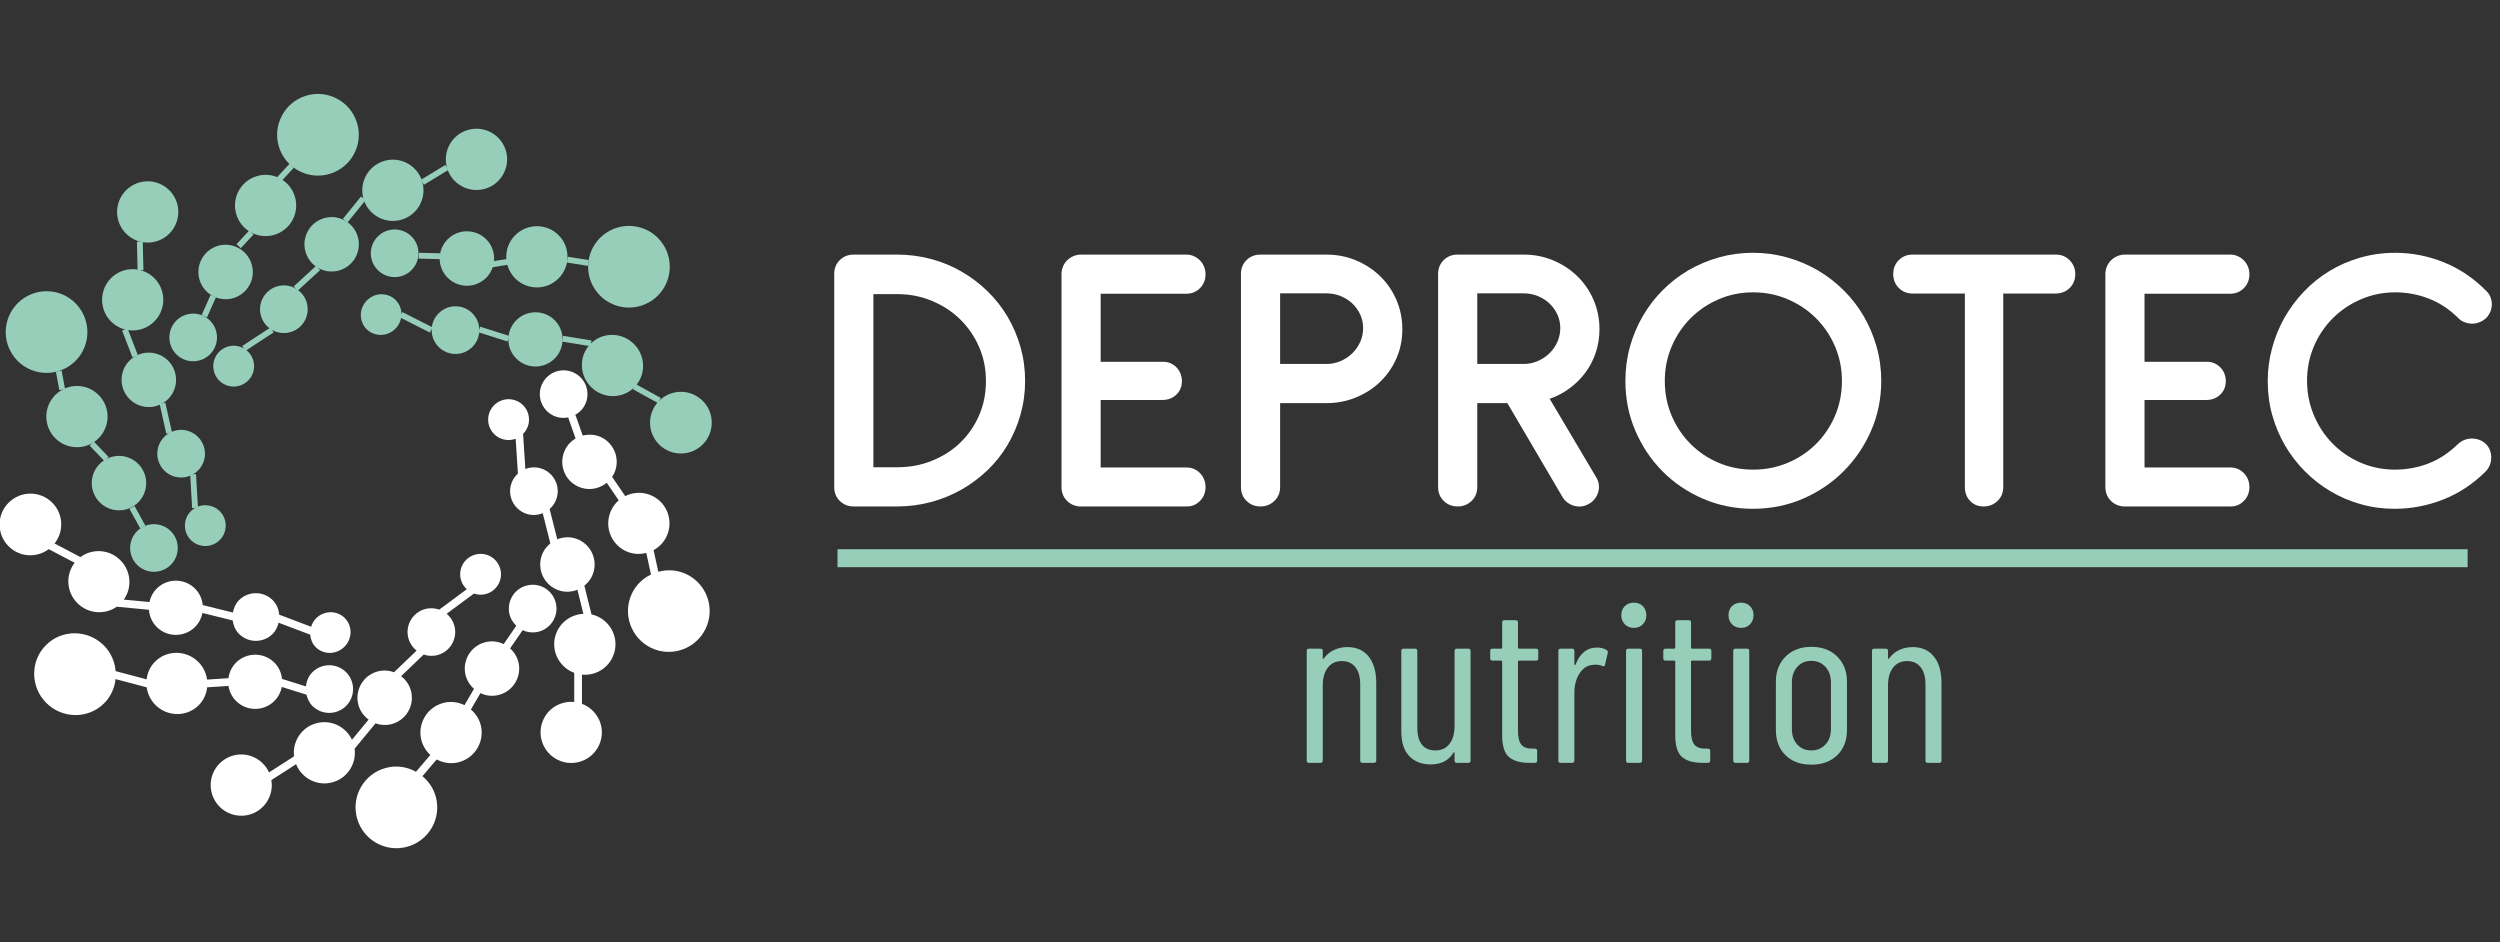 <?xml version="1.0" encoding="utf-8"?>
<!-- Generator: Adobe Illustrator 14.0.0, SVG Export Plug-In . SVG Version: 6.00 Build 43363)  -->
<!DOCTYPE svg PUBLIC "-//W3C//DTD SVG 1.1//EN" "http://www.w3.org/Graphics/SVG/1.1/DTD/svg11.dtd">
<svg version="1.1" id="Capa_1" xmlns="http://www.w3.org/2000/svg" xmlns:xlink="http://www.w3.org/1999/xlink" x="0px" y="0px"
	 width="289.027px" height="108.908px" viewBox="24.807 2.165 289.027 108.908"
	 enable-background="new 24.807 2.165 289.027 108.908" xml:space="preserve">
<rect x="24.807" y="2.165" width="289.027" height="108.908" fill="#333333" stroke="none"/>
<g>
	<g>
		<g>
			<path fill="#FFFFFF" d="M128.501,31.599c1.364,0,2.68,0.169,3.945,0.51c1.265,0.34,2.442,0.824,3.533,1.457
				c1.088,0.629,2.09,1.387,3,2.275c0.909,0.886,1.681,1.868,2.318,2.945c0.635,1.077,1.13,2.241,1.488,3.491
				c0.355,1.25,0.535,2.561,0.535,3.923c0,1.366-0.18,2.67-0.535,3.914c-0.357,1.245-0.853,2.407-1.488,3.481
				c-0.637,1.078-1.409,2.055-2.318,2.924c-0.91,0.872-1.911,1.62-3,2.241c-1.091,0.622-2.269,1.103-3.533,1.445
				c-1.265,0.341-2.581,0.512-3.945,0.512h-5c-0.636,0-1.17-0.214-1.601-0.639c-0.432-0.425-0.648-0.958-0.648-1.59V33.826
				c0-0.638,0.217-1.168,0.648-1.595c0.43-0.423,0.965-0.632,1.601-0.632H128.501z M128.644,36.167h-2.865v20.018h2.753
				c1.425,0,2.764-0.247,4.015-0.75c1.25-0.502,2.341-1.195,3.266-2.082c0.923-0.89,1.653-1.941,2.184-3.157
				c0.531-1.214,0.795-2.542,0.795-3.985c0-1.412-0.264-2.727-0.795-3.938c-0.531-1.216-1.254-2.271-2.163-3.167
				c-0.908-0.898-1.983-1.604-3.218-2.128C131.38,36.452,130.058,36.182,128.644,36.167z"/>
			<path fill="#FFFFFF" d="M149.621,60.716c-0.608-0.047-1.107-0.279-1.502-0.695c-0.395-0.418-0.591-0.938-0.591-1.559V33.871
				c0-0.316,0.057-0.615,0.169-0.887c0.114-0.273,0.273-0.512,0.479-0.718c0.204-0.205,0.446-0.367,0.728-0.487
				c0.28-0.123,0.581-0.18,0.898-0.18h12.148c0.318,0,0.61,0.058,0.875,0.18c0.264,0.12,0.502,0.283,0.706,0.487
				c0.205,0.206,0.364,0.445,0.477,0.718c0.115,0.272,0.172,0.571,0.172,0.887c0,0.638-0.213,1.172-0.636,1.602
				c-0.426,0.434-0.956,0.65-1.593,0.65h-9.895v7.87h7.141c0.318-0.016,0.615,0.034,0.887,0.149
				c0.273,0.115,0.513,0.271,0.717,0.478c0.206,0.203,0.363,0.444,0.478,0.718c0.114,0.271,0.17,0.57,0.17,0.886
				c0,0.638-0.216,1.158-0.648,1.57c-0.433,0.409-0.968,0.613-1.604,0.613h-7.141v7.802h9.895c0.637,0,1.167,0.224,1.593,0.659
				c0.423,0.44,0.636,0.981,0.636,1.619c0,0.316-0.057,0.612-0.172,0.886c-0.113,0.274-0.272,0.51-0.477,0.714
				c-0.204,0.205-0.442,0.367-0.706,0.479c-0.265,0.113-0.557,0.161-0.875,0.15H149.621z"/>
			<path fill="#FFFFFF" d="M172.803,48.773v9.714c0,0.632-0.222,1.165-0.661,1.59c-0.441,0.425-0.978,0.639-1.615,0.639
				c-0.638,0-1.173-0.214-1.603-0.639c-0.433-0.425-0.649-0.958-0.649-1.59V33.826c0-0.638,0.216-1.168,0.649-1.595
				c0.43-0.423,0.965-0.632,1.603-0.632h7.622c1.213,0,2.354,0.22,3.424,0.667c1.07,0.449,2.003,1.057,2.796,1.833
				c0.798,0.774,1.426,1.688,1.88,2.741c0.454,1.055,0.682,2.182,0.682,3.378c0,1.214-0.228,2.341-0.682,3.379
				c-0.454,1.035-1.082,1.938-1.88,2.709c-0.793,0.764-1.726,1.366-2.796,1.804c-1.068,0.442-2.211,0.663-3.424,0.663H172.803z
				 M172.803,36.079v8.164h5.368c0.574,0,1.121-0.112,1.638-0.341c0.516-0.225,0.969-0.53,1.354-0.908
				c0.386-0.379,0.689-0.823,0.908-1.321c0.222-0.501,0.328-1.023,0.328-1.568c0-0.561-0.11-1.088-0.338-1.584
				c-0.229-0.491-0.533-0.917-0.922-1.282c-0.389-0.364-0.839-0.646-1.355-0.854c-0.514-0.205-1.061-0.305-1.635-0.305
				L172.803,36.079L172.803,36.079z"/>
			<path fill="#FFFFFF" d="M209.723,40.218c0,0.94-0.14,1.836-0.42,2.686c-0.281,0.849-0.682,1.623-1.193,2.321
				c-0.519,0.697-1.129,1.307-1.834,1.827c-0.703,0.524-1.473,0.932-2.308,1.221l5.392,9.095c0.166,0.276,0.266,0.566,0.295,0.867
				c0.029,0.305,0,0.596-0.092,0.875c-0.088,0.283-0.23,0.538-0.42,0.773c-0.188,0.238-0.422,0.422-0.692,0.561
				c-0.274,0.148-0.554,0.241-0.841,0.272c-0.291,0.028-0.57,0-0.844-0.082c-0.274-0.084-0.527-0.211-0.765-0.385
				c-0.233-0.178-0.428-0.4-0.579-0.672l-6.346-10.805h-3.48v9.714c0,0.632-0.219,1.165-0.658,1.59
				c-0.441,0.425-0.979,0.639-1.617,0.639c-0.637,0-1.172-0.214-1.602-0.639c-0.434-0.425-0.65-0.958-0.65-1.59v-24.66
				c0-0.638,0.218-1.168,0.65-1.595c0.43-0.423,0.965-0.632,1.602-0.632h7.623c1.211,0,2.354,0.22,3.424,0.667
				c1.068,0.449,2,1.057,2.795,1.833c0.797,0.774,1.424,1.688,1.878,2.741C209.496,37.895,209.723,39.021,209.723,40.218z
				 M195.596,36.079v8.164h5.367c0.577,0,1.123-0.112,1.639-0.341c0.517-0.225,0.969-0.53,1.354-0.908
				c0.386-0.379,0.69-0.823,0.91-1.321c0.218-0.501,0.327-1.023,0.327-1.568c0-0.561-0.111-1.088-0.338-1.584
				c-0.229-0.491-0.535-0.917-0.924-1.282c-0.388-0.364-0.838-0.646-1.354-0.854c-0.516-0.205-1.064-0.305-1.637-0.305
				L195.596,36.079L195.596,36.079z"/>
			<path fill="#FFFFFF" d="M231.417,31.925c1.263,0.355,2.44,0.856,3.535,1.488c1.09,0.64,2.094,1.41,3.001,2.313
				c0.912,0.903,1.686,1.902,2.322,3c0.638,1.099,1.135,2.278,1.49,3.538c0.355,1.257,0.533,2.571,0.533,3.934
				c0,2.049-0.39,3.97-1.171,5.76c-0.78,1.787-1.844,3.354-3.187,4.694c-1.34,1.343-2.914,2.4-4.709,3.174
				c-1.797,0.776-3.717,1.16-5.766,1.16c-2.048,0-3.971-0.384-5.768-1.16c-1.797-0.774-3.359-1.831-4.688-3.174
				c-1.328-1.34-2.373-2.907-3.142-4.694c-0.765-1.791-1.146-3.711-1.146-5.76c0-1.362,0.174-2.676,0.523-3.934
				c0.348-1.26,0.84-2.439,1.479-3.538c0.638-1.098,1.4-2.098,2.297-3c0.895-0.903,1.891-1.674,2.979-2.313
				c1.095-0.632,2.267-1.133,3.524-1.488c1.259-0.354,2.572-0.535,3.938-0.535C228.833,31.39,230.148,31.571,231.417,31.925z
				 M223.486,36.771c-1.244,0.539-2.323,1.272-3.239,2.196c-0.919,0.926-1.646,2.01-2.177,3.253c-0.53,1.244-0.795,2.57-0.795,3.979
				c0,1.442,0.265,2.784,0.795,4.031c0.531,1.242,1.258,2.327,2.177,3.25c0.916,0.927,1.995,1.653,3.239,2.184
				c1.242,0.533,2.578,0.796,4.005,0.796c1.424,0,2.762-0.264,4.015-0.796c1.253-0.531,2.34-1.257,3.266-2.184
				c0.922-0.923,1.651-2.008,2.185-3.25c0.53-1.247,0.797-2.589,0.797-4.031c0-1.409-0.267-2.735-0.797-3.979
				c-0.532-1.243-1.263-2.327-2.185-3.253c-0.926-0.924-2.013-1.658-3.266-2.196c-1.253-0.54-2.591-0.809-4.015-0.809
				C226.064,35.962,224.729,36.231,223.486,36.771z"/>
			<path fill="#FFFFFF" d="M256.404,36.101v22.387c0,0.632-0.219,1.165-0.66,1.59c-0.439,0.425-0.979,0.639-1.615,0.639
				c-0.639,0-1.154-0.214-1.557-0.639c-0.405-0.425-0.604-0.958-0.604-1.59V36.101h-6.052c-0.637,0-1.168-0.215-1.592-0.648
				c-0.426-0.433-0.639-0.968-0.639-1.604c0-0.64,0.213-1.17,0.639-1.607c0.424-0.428,0.955-0.643,1.592-0.643h16.563
				c0.64,0,1.17,0.216,1.604,0.657c0.434,0.438,0.65,0.978,0.65,1.615c0,0.316-0.06,0.613-0.172,0.888
				c-0.115,0.271-0.271,0.508-0.479,0.704c-0.203,0.2-0.442,0.355-0.716,0.468c-0.274,0.114-0.568,0.169-0.889,0.169L256.404,36.101
				L256.404,36.101z"/>
			<path fill="#FFFFFF" d="M270.301,60.716c-0.605-0.047-1.105-0.279-1.498-0.695c-0.396-0.418-0.593-0.938-0.593-1.559V33.871
				c0-0.316,0.056-0.615,0.171-0.887c0.111-0.273,0.271-0.512,0.477-0.718c0.207-0.205,0.447-0.367,0.729-0.487
				c0.279-0.123,0.58-0.18,0.897-0.18h12.148c0.317,0,0.611,0.058,0.877,0.18c0.266,0.12,0.5,0.283,0.704,0.487
				c0.204,0.206,0.364,0.445,0.476,0.718c0.117,0.272,0.174,0.571,0.174,0.887c0,0.638-0.215,1.172-0.637,1.602
				c-0.426,0.434-0.957,0.65-1.594,0.65h-9.895v7.87h7.142c0.317-0.016,0.614,0.034,0.886,0.149
				c0.274,0.115,0.514,0.271,0.719,0.478c0.205,0.203,0.363,0.444,0.477,0.718c0.113,0.271,0.172,0.57,0.172,0.886
				c0,0.638-0.216,1.158-0.648,1.57c-0.432,0.409-0.969,0.613-1.604,0.613h-7.143v7.802h9.896c0.638,0,1.169,0.224,1.593,0.659
				c0.424,0.44,0.637,0.981,0.637,1.619c0,0.316-0.057,0.612-0.172,0.886c-0.111,0.274-0.271,0.51-0.477,0.714
				c-0.205,0.205-0.438,0.367-0.705,0.479c-0.265,0.113-0.559,0.161-0.876,0.15H270.301z"/>
			<path fill="#FFFFFF" d="M312.73,36.507c0.107,0.274,0.16,0.552,0.16,0.832c0,0.281-0.053,0.56-0.16,0.832
				s-0.268,0.522-0.479,0.748c-0.229,0.216-0.484,0.377-0.764,0.491c-0.279,0.114-0.563,0.171-0.854,0.171
				c-0.285,0-0.572-0.047-0.852-0.149c-0.279-0.099-0.527-0.251-0.74-0.464c-1.031-1.031-2.174-1.789-3.424-2.276
				c-1.25-0.487-2.551-0.729-3.898-0.729c-1.398,0-2.711,0.269-3.949,0.798c-1.236,0.529-2.316,1.254-3.242,2.171
				c-0.924,0.919-1.656,1.997-2.193,3.239c-0.538,1.247-0.809,2.581-0.809,4.008c0,1.38,0.254,2.689,0.761,3.922
				c0.509,1.24,1.215,2.329,2.118,3.269c0.902,0.938,1.97,1.686,3.207,2.238c1.236,0.551,2.582,0.84,4.035,0.854
				c1.367,0,2.664-0.235,3.895-0.706c1.229-0.467,2.379-1.228,3.455-2.275c0.213-0.197,0.453-0.349,0.729-0.456
				c0.273-0.105,0.557-0.159,0.854-0.159s0.58,0.05,0.854,0.148c0.271,0.099,0.516,0.248,0.727,0.442
				c0.229,0.214,0.396,0.461,0.504,0.741c0.105,0.279,0.156,0.569,0.156,0.865c0,0.297-0.051,0.58-0.156,0.852
				c-0.107,0.271-0.262,0.519-0.457,0.729c-1.484,1.474-3.135,2.564-4.947,3.275c-1.811,0.712-3.682,1.069-5.609,1.069
				c-1.346,0-2.645-0.173-3.887-0.522c-1.246-0.349-2.412-0.844-3.506-1.49c-1.089-0.645-2.084-1.418-2.979-2.321
				c-0.896-0.903-1.659-1.897-2.301-2.992c-0.635-1.09-1.127-2.259-1.477-3.513c-0.352-1.251-0.521-2.558-0.521-3.924
				c0-1.289,0.164-2.559,0.5-3.799c0.332-1.246,0.808-2.411,1.422-3.506c0.615-1.09,1.361-2.099,2.24-3.022
				c0.879-0.926,1.863-1.722,2.959-2.39c1.09-0.667,2.28-1.186,3.568-1.558c1.289-0.37,2.646-0.558,4.072-0.558
				c1.912,0,3.771,0.363,5.584,1.094c1.813,0.725,3.445,1.827,4.902,3.297C312.457,35.996,312.623,36.236,312.73,36.507z"/>
		</g>
	</g>
	<path fill="#96CEBA" d="M76.779,29.631c1.331-1.115,3.32-0.922,4.434,0.409c1.107,1.336,0.923,3.317-0.408,4.432
		c-1.344,1.115-3.325,0.93-4.434-0.407C75.25,32.728,75.441,30.741,76.779,29.631z"/>
	
		<line fill="none" stroke="#96CEBA" stroke-width="0.675" stroke-miterlimit="10" x1="41.32" y1="63.104" x2="40.059" y2="60.813"/>
	
		<line fill="none" stroke="#96CEBA" stroke-width="0.675" stroke-miterlimit="10" x1="31.602" y1="45.069" x2="31.995" y2="47.209"/>
	<path fill="#96CEBA" d="M57.068,19.182c-0.79-2.484,0.585-5.145,3.07-5.936c2.483-0.79,5.139,0.592,5.929,3.076
		c0.79,2.484-0.585,5.135-3.069,5.924C60.516,23.036,57.858,21.666,57.068,19.182z"/>
	<path fill="#96CEBA" d="M66.811,25.091c-0.508-1.885,0.606-3.828,2.484-4.342c1.892-0.518,3.842,0.604,4.35,2.489
		c0.511,1.885-0.597,3.834-2.483,4.343C69.271,28.098,67.329,26.983,66.811,25.091z"/>
	
		<line fill="none" stroke="#96CEBA" stroke-width="0.675" stroke-miterlimit="10" x1="73.645" y1="23.238" x2="76.473" y2="21.519"/>
	<circle fill="#96CEBA" cx="77.468" cy="40.331" r="2.756"/>
	
		<line fill="none" stroke="#96CEBA" stroke-width="0.675" stroke-miterlimit="10" x1="71.175" y1="38.548" x2="74.658" y2="40.313"/>
	
		<line fill="none" stroke="#96CEBA" stroke-width="0.675" stroke-miterlimit="10" x1="80.223" y1="40.26" x2="83.582" y2="41.324"/>
	<path fill="#96CEBA" d="M94.503,29.372c2.004-1.665,4.979-1.39,6.649,0.611c1.665,2.009,1.391,4.984-0.612,6.649
		c-2.008,1.671-4.985,1.396-6.648-0.612C92.222,34.019,92.5,31.037,94.503,29.372z"/>
	<path fill="#96CEBA" d="M84.612,29.136c1.502-1.247,3.738-1.052,4.989,0.452c1.247,1.506,1.04,3.742-0.465,4.991
		c-1.502,1.248-3.733,1.041-4.982-0.463C82.906,32.613,83.11,30.384,84.612,29.136z"/>
	<path fill="#96CEBA" d="M68.673,29.333c1.164-0.975,2.903-0.816,3.884,0.356c0.967,1.172,0.802,2.905-0.362,3.878
		c-1.174,0.967-2.905,0.816-3.88-0.364C67.34,32.04,67.5,30.301,68.673,29.333z"/>
	
		<line fill="none" stroke="#96CEBA" stroke-width="0.675" stroke-miterlimit="10" x1="73.219" y1="31.728" x2="75.696" y2="31.786"/>
	
		<line fill="none" stroke="#96CEBA" stroke-width="0.675" stroke-miterlimit="10" x1="80.657" y1="32.898" x2="83.568" y2="32.421"/>
	
		<line fill="none" stroke="#96CEBA" stroke-width="0.675" stroke-miterlimit="10" x1="90.398" y1="32.182" x2="92.821" y2="32.568"/>
	<path fill="#96CEBA" d="M28.819,45.076c-2.491-0.758-3.906-3.394-3.148-5.885c0.753-2.497,3.389-3.909,5.886-3.158
		c2.496,0.763,3.904,3.394,3.153,5.89C33.958,44.419,31.313,45.827,28.819,45.076z"/>
	<path fill="#96CEBA" d="M32.676,53.712c-1.871-0.561-2.927-2.536-2.361-4.413c0.567-1.866,2.542-2.925,4.413-2.364
		c1.873,0.573,2.932,2.547,2.364,4.415C36.524,53.228,34.548,54.284,32.676,53.712z"/>
	<circle fill="#96CEBA" cx="38.562" cy="58.017" r="3.147"/>
	<path fill="#96CEBA" d="M41.809,68.155c-1.457-0.438-2.284-1.979-1.839-3.433c0.438-1.458,1.974-2.279,3.432-1.839
		c1.458,0.438,2.28,1.972,1.84,3.431C44.804,67.772,43.27,68.595,41.809,68.155z"/>
	
		<line fill="none" stroke="#96CEBA" stroke-width="0.675" stroke-miterlimit="10" x1="37.117" y1="55.233" x2="35.415" y2="53.444"/>
	<path fill="#96CEBA" d="M52.14,26.989c-0.594-1.866,0.439-3.853,2.305-4.444c1.86-0.599,3.852,0.438,4.439,2.298
		c0.597,1.86-0.434,3.859-2.299,4.452C54.726,29.881,52.731,28.856,52.14,26.989z"/>
	<path fill="#96CEBA" d="M47.892,34.562c-0.527-1.649,0.388-3.42,2.043-3.955c1.656-0.522,3.428,0.395,3.948,2.051
		c0.535,1.656-0.381,3.426-2.044,3.955C50.184,37.135,48.415,36.217,47.892,34.562z"/>
	<path fill="#96CEBA" d="M44.517,42.012c-0.458-1.451,0.338-3,1.789-3.458c1.446-0.466,3,0.337,3.459,1.789
		c0.465,1.447-0.339,3-1.791,3.459C46.522,44.261,44.975,43.464,44.517,42.012z"/>
	
		<line fill="none" stroke="#96CEBA" stroke-width="0.675" stroke-miterlimit="10" x1="49.464" y1="36.402" x2="48.427" y2="38.726"/>
	<line fill="none" stroke="#96CEBA" stroke-width="0.675" stroke-miterlimit="10" x1="52.4" y1="30.625" x2="53.872" y2="29.039"/>
	
		<line fill="none" stroke="#96CEBA" stroke-width="0.675" stroke-miterlimit="10" x1="57.063" y1="22.908" x2="58.535" y2="21.321"/>
	<path fill="#96CEBA" d="M39.237,40.25c-1.886-0.498-3.013-2.44-2.508-4.333c0.489-1.89,2.432-3.019,4.322-2.516
		c1.894,0.504,3.019,2.434,2.515,4.325C43.07,39.624,41.135,40.746,39.237,40.25z"/>
	<path fill="#96CEBA" d="M41.205,49.12c-1.68-0.445-2.68-2.173-2.241-3.847c0.445-1.682,2.172-2.681,3.852-2.236
		c1.683,0.448,2.682,2.159,2.243,3.847C44.611,48.567,42.885,49.566,41.205,49.12z"/>
	<path fill="#96CEBA" d="M45.044,57.277c-1.471-0.388-2.35-1.891-1.96-3.362c0.388-1.471,1.89-2.351,3.361-1.961
		c1.471,0.388,2.358,1.897,1.969,3.37C48.02,56.788,46.515,57.667,45.044,57.277z"/>
	<path fill="#96CEBA" d="M47.938,65.213c-1.261-0.331-2.007-1.625-1.675-2.886c0.33-1.261,1.623-2.005,2.884-1.673
		c1.262,0.33,2.013,1.618,1.676,2.884C50.489,64.799,49.197,65.543,47.938,65.213z"/>
	<path fill="#96CEBA" d="M40.974,30.091c-1.883-0.498-3.012-2.438-2.514-4.323c0.503-1.892,2.438-3.026,4.331-2.523
		c1.89,0.503,3.011,2.439,2.515,4.324C44.809,29.465,42.868,30.594,40.974,30.091z"/>
	
		<line fill="none" stroke="#96CEBA" stroke-width="0.675" stroke-miterlimit="10" x1="47.357" y1="60.889" x2="47.133" y2="56.997"/>
	
		<line fill="none" stroke="#96CEBA" stroke-width="0.675" stroke-miterlimit="10" x1="44.363" y1="52.24" x2="43.593" y2="48.795"/>
	
		<line fill="none" stroke="#96CEBA" stroke-width="0.675" stroke-miterlimit="10" x1="40.434" y1="43.357" x2="39.237" y2="40.25"/>
	
		<line fill="none" stroke="#96CEBA" stroke-width="0.675" stroke-miterlimit="10" x1="41.051" y1="33.401" x2="40.974" y2="30.091"/>
	<path fill="#96CEBA" d="M60.113,31.23c-0.452-1.673,0.535-3.399,2.215-3.859c1.677-0.453,3.402,0.535,3.86,2.217
		c0.451,1.675-0.535,3.401-2.216,3.859C62.297,33.899,60.571,32.913,60.113,31.23z"/>
	<path fill="#96CEBA" d="M54.967,38.645c-0.402-1.473,0.464-2.987,1.936-3.39c1.465-0.395,2.98,0.472,3.381,1.942
		c0.396,1.466-0.464,2.975-1.935,3.375C56.878,40.974,55.369,40.103,54.967,38.645z"/>
	<path fill="#96CEBA" d="M49.548,45.12c-0.345-1.261,0.395-2.559,1.656-2.903c1.26-0.344,2.554,0.402,2.896,1.663
		c0.344,1.26-0.402,2.552-1.656,2.891C51.183,47.114,49.885,46.374,49.548,45.12z"/>
	<path fill="#96CEBA" d="M76.473,21.519c-0.508-1.885,0.6-3.835,2.489-4.35c1.888-0.51,3.842,0.605,4.351,2.489
		c0.509,1.885-0.597,3.834-2.489,4.35C78.939,24.518,76.989,23.411,76.473,21.519z"/>
	<line fill="none" stroke="#96CEBA" stroke-width="0.675" stroke-miterlimit="10" x1="53" y1="42.445" x2="56.26" y2="40.306"/>
	
		<line fill="none" stroke="#96CEBA" stroke-width="0.675" stroke-miterlimit="10" x1="58.992" y1="35.522" x2="61.59" y2="33.141"/>
	
		<line fill="none" stroke="#96CEBA" stroke-width="0.675" stroke-miterlimit="10" x1="64.712" y1="27.677" x2="66.811" y2="25.091"/>
	<path fill="#96CEBA" d="M93.096,41.899c1.369-1.37,3.612-1.356,5.007,0.036c1.391,1.395,1.406,3.638,0.038,5.007
		c-1.369,1.37-3.615,1.355-5.007-0.038C91.74,45.512,91.726,43.266,93.096,41.899z"/>
	<circle fill="#96CEBA" cx="86.714" cy="41.402" r="3.135"/>
	<path fill="#96CEBA" d="M67.227,36.892c0.929-0.93,2.419-0.942,3.322-0.039c0.905,0.905,0.893,2.395-0.039,3.324
		c-0.929,0.932-2.417,0.944-3.322,0.039C66.284,39.313,66.297,37.821,67.227,36.892z"/>
	<path fill="#96CEBA" d="M101.005,48.509c1.394-1.396,3.651-1.394,5.044,0c1.392,1.392,1.396,3.649,0,5.043
		c-1.396,1.394-3.651,1.392-5.044,0C99.612,52.16,99.61,49.903,101.005,48.509z"/>
	
		<line fill="none" stroke="#96CEBA" stroke-width="0.675" stroke-miterlimit="10" x1="89.849" y1="41.326" x2="93.134" y2="41.86"/>
	
		<line fill="none" stroke="#96CEBA" stroke-width="0.675" stroke-miterlimit="10" x1="98.144" y1="46.87" x2="101.044" y2="48.471"/>
	<g>
		<path fill="#FFFFFF" d="M51.223,81.466c0.098,0.635,0.383,1.248,0.872,1.737c1.223,1.225,3.211,1.225,4.434,0
			c0.459-0.459,0.746-1.025,0.86-1.62l2.851,0.894c0.117,0.474,0.313,0.93,0.681,1.3c1.076,1.075,2.823,1.075,3.899,0
			c1.076-1.078,1.076-2.823,0-3.898c-1.077-1.077-2.823-1.077-3.899,0c-0.458,0.459-0.679,1.044-0.748,1.641l-2.761-0.866
			c-0.073-0.688-0.357-1.355-0.883-1.883c-1.227-1.223-3.21-1.221-4.434,0c-0.505,0.505-0.79,1.142-0.877,1.801l-2.473,0.159
			c-0.105-0.744-0.431-1.462-1.006-2.037c-1.391-1.393-3.635-1.408-5.005-0.037c-0.572,0.571-0.888,1.294-0.977,2.046l-3.581-0.947
			c-0.092-1.082-0.533-2.142-1.366-2.974c-1.859-1.859-4.852-1.871-6.686-0.037s-1.822,4.827,0.039,6.688
			c1.861,1.858,4.853,1.872,6.686,0.038c0.781-0.781,1.206-1.771,1.317-2.795l3.601,0.952c0.106,0.744,0.433,1.461,1.006,2.035
			c1.393,1.392,3.635,1.407,5.005,0.038c0.578-0.579,0.894-1.315,0.98-2.076L51.223,81.466z"/>
		<path fill="#FFFFFF" d="M33.438,67.229c-1.066,1.38-0.972,3.379,0.316,4.665c1.251,1.25,3.174,1.382,4.546,0.413l3.729,0.353
			c0.052,0.723,0.342,1.435,0.894,1.987c1.225,1.224,3.211,1.222,4.434,0c0.457-0.458,0.744-1.024,0.859-1.617l3.492,0.866
			c0.084,0.567,0.295,1.117,0.73,1.552c1.076,1.076,2.821,1.076,3.897,0c0.367-0.368,0.563-0.822,0.68-1.292l3.658,1.383
			c0.044,0.525,0.232,1.039,0.631,1.438c0.907,0.908,2.393,0.893,3.323-0.039c0.929-0.929,0.946-2.416,0.039-3.324
			c-0.907-0.907-2.394-0.891-3.323,0.038c-0.281,0.281-0.451,0.619-0.564,0.971l-3.688-1.394c-0.062-0.611-0.286-1.21-0.755-1.679
			c-1.076-1.076-2.821-1.076-3.897,0c-0.404,0.404-0.606,0.911-0.706,1.432l-3.489-0.866c-0.07-0.695-0.356-1.371-0.887-1.902
			c-1.223-1.223-3.211-1.223-4.434,0c-0.441,0.44-0.718,0.984-0.84,1.553l-2.961-0.282c0.98-1.373,0.851-3.305-0.402-4.557
			c-1.27-1.272-3.237-1.382-4.613-0.358l-2.991-1.572c1.105-1.401,1.027-3.426-0.268-4.718c-1.394-1.396-3.647-1.396-5.043,0
			c-1.396,1.394-1.396,3.649,0,5.043c1.268,1.268,3.24,1.369,4.636,0.332L33.438,67.229z"/>
		<path fill="#FFFFFF" d="M89.105,72.058c-0.258-1.497-1.677-2.508-3.178-2.25c-1.5,0.257-2.508,1.682-2.255,3.185
			c0.105,0.604,0.407,1.123,0.823,1.516l-1.454,2.116c-0.568-0.271-1.218-0.381-1.887-0.266c-1.71,0.29-2.86,1.917-2.57,3.635
			c0.127,0.731,0.507,1.35,1.023,1.808l-1.102,1.885c-0.645-0.316-1.389-0.448-2.151-0.319c-1.925,0.329-3.225,2.164-2.891,4.09
			c0.138,0.798,0.543,1.476,1.097,1.986l-1.66,1.945c-0.903-0.501-1.965-0.724-3.062-0.539c-2.568,0.437-4.301,2.882-3.857,5.453
			c0.441,2.569,2.881,4.295,5.449,3.857c2.573-0.443,4.299-2.885,3.858-5.452c-0.199-1.151-0.812-2.118-1.644-2.813l1.647-1.931
			c0.669,0.36,1.454,0.52,2.261,0.383c1.925-0.329,3.224-2.162,2.891-4.088c-0.147-0.845-0.591-1.555-1.195-2.073l1.1-1.884
			c0.563,0.267,1.209,0.372,1.871,0.257c1.708-0.29,2.862-1.914,2.57-3.631c-0.126-0.727-0.5-1.342-1.011-1.799l1.45-2.109
			c0.489,0.229,1.05,0.32,1.621,0.223C88.353,74.984,89.36,73.56,89.105,72.058z"/>
		<path fill="#FFFFFF" d="M104.143,68.536c-1.051-0.496-2.187-0.548-3.229-0.269l-0.545-2.5c0.632-0.346,1.169-0.881,1.499-1.581
			c0.838-1.773,0.081-3.884-1.694-4.713c-1.021-0.484-2.149-0.421-3.085,0.047l-1.519-2.228c0.084-0.126,0.169-0.25,0.236-0.391
			c0.737-1.569,0.069-3.448-1.502-4.191c-0.693-0.323-1.438-0.362-2.125-0.186l-0.843-2.385l-0.168,0.06
			c0.547-0.266,1.015-0.7,1.295-1.293c0.65-1.374,0.056-3.013-1.319-3.661c-1.377-0.65-3.017-0.062-3.665,1.314
			c-0.648,1.375-0.056,3.014,1.319,3.662c0.58,0.274,1.206,0.316,1.785,0.184l-0.089,0.031l0.856,2.416
			c-0.521,0.31-0.959,0.772-1.235,1.361c-0.744,1.576-0.074,3.456,1.502,4.191c1.137,0.538,2.426,0.325,3.338-0.424l1.381,2.028
			c-0.354,0.311-0.655,0.697-0.87,1.151c-0.839,1.772-0.08,3.881,1.688,4.717c0.771,0.362,1.604,0.408,2.37,0.215l0.543,2.491
			c-0.932,0.452-1.73,1.196-2.208,2.207c-1.115,2.361-0.1,5.171,2.253,6.291c2.359,1.11,5.178,0.094,6.287-2.262
			C107.517,72.458,106.503,69.647,104.143,68.536z"/>
		<path fill="#FFFFFF" d="M93.269,73.212c-0.026-0.007-0.051-0.004-0.077-0.01l-0.828-3.326c0.524-0.417,0.925-0.994,1.097-1.693
			c0.416-1.685-0.613-3.39-2.297-3.813c-0.667-0.164-1.336-0.095-1.929,0.145l-0.886-3.499c0.409-0.358,0.718-0.839,0.858-1.405
			c0.366-1.477-0.539-2.969-2.013-3.334c-0.569-0.144-1.141-0.091-1.651,0.106l-0.262-4.055c0.288-0.292,0.51-0.656,0.616-1.082
			c0.313-1.266-0.458-2.547-1.726-2.859c-1.267-0.312-2.545,0.46-2.858,1.726c-0.314,1.267,0.458,2.547,1.725,2.858
			c0.479,0.117,0.958,0.08,1.386-0.079l0.26,4.017c-0.393,0.354-0.688,0.826-0.826,1.38c-0.36,1.472,0.538,2.969,2.013,3.336
			c0.582,0.142,1.163,0.083,1.68-0.124l0.882,3.488c-0.516,0.418-0.91,0.991-1.081,1.683c-0.416,1.686,0.614,3.391,2.297,3.814
			c0.662,0.163,1.325,0.096,1.913-0.139l0.692,2.782c-1.525,0.073-2.888,1.116-3.274,2.673c-0.432,1.76,0.547,3.532,2.214,4.15
			v3.371c-1.723-0.173-3.359,0.93-3.789,2.662c-0.468,1.898,0.695,3.813,2.592,4.286c1.897,0.468,3.819-0.69,4.289-2.591
			c0.435-1.76-0.542-3.521-2.198-4.144V80.16c1.717,0.165,3.344-0.937,3.771-2.663C96.329,75.599,95.166,73.685,93.269,73.212z"/>
		<path fill="#FFFFFF" d="M68.225,85.792c0.601,0.216,1.271,0.257,1.934,0.064c1.668-0.484,2.627-2.225,2.141-3.894
			c-0.195-0.675-0.603-1.227-1.122-1.623l2.608-2.5c0.518,0.179,1.092,0.209,1.658,0.044c1.462-0.424,2.302-1.952,1.883-3.417
			c-0.158-0.546-0.475-1.006-0.882-1.345l3.153-2.333c0.446,0.153,0.94,0.18,1.427,0.039c1.252-0.364,1.972-1.67,1.609-2.925
			c-0.36-1.252-1.67-1.974-2.921-1.611c-1.254,0.366-1.974,1.67-1.612,2.925c0.124,0.428,0.364,0.79,0.669,1.071l-3.181,2.355
			c-0.524-0.183-1.106-0.217-1.679-0.051c-1.46,0.425-2.302,1.951-1.876,3.409c0.164,0.57,0.5,1.042,0.932,1.387l-2.609,2.5
			c-0.606-0.225-1.284-0.273-1.953-0.08c-1.67,0.484-2.633,2.233-2.148,3.903c0.201,0.692,0.626,1.252,1.167,1.648l-1.925,2.33
			c-0.732-1.544-2.482-2.387-4.177-1.895c-1.688,0.487-2.718,2.122-2.521,3.813l-2.891,1.857c-0.718-1.571-2.48-2.431-4.189-1.936
			c-1.883,0.549-2.965,2.511-2.417,4.386c0.543,1.881,2.505,2.963,4.383,2.421c1.747-0.509,2.787-2.238,2.491-3.982l2.862-1.838
			c0.671,1.667,2.49,2.594,4.255,2.079c1.705-0.492,2.739-2.16,2.509-3.873L68.225,85.792z"/>
	</g>
	<rect x="121.631" y="65.662" fill="#96CEBA" width="188.459" height="2.077"/>
	<g>
		<path fill="#96CEBA" d="M183.043,78.071c0.582,0.73,0.874,1.748,0.874,3.052v8.974c0,0.174-0.088,0.261-0.262,0.261h-1.33
			c-0.174,0-0.261-0.087-0.261-0.261v-8.818c0-0.852-0.188-1.513-0.561-1.982c-0.375-0.47-0.892-0.705-1.553-0.705
			c-0.695,0-1.239,0.252-1.63,0.757c-0.392,0.504-0.588,1.191-0.588,2.061v8.688c0,0.174-0.087,0.261-0.261,0.261h-1.33
			c-0.174,0-0.261-0.087-0.261-0.261V77.418c0-0.174,0.087-0.261,0.261-0.261h1.33c0.174,0,0.261,0.087,0.261,0.261v0.835
			c0,0.035,0.018,0.061,0.053,0.078c0.034,0.018,0.061,0,0.078-0.052c0.313-0.435,0.708-0.761,1.188-0.978
			c0.478-0.217,0.986-0.326,1.525-0.326C181.638,76.975,182.46,77.34,183.043,78.071z"/>
		<path fill="#96CEBA" d="M193.229,77.158h1.331c0.174,0,0.261,0.087,0.261,0.261v12.679c0,0.174-0.087,0.261-0.261,0.261h-1.331
			c-0.174,0-0.261-0.087-0.261-0.261V89.21c0-0.052-0.013-0.078-0.039-0.078s-0.057,0.018-0.091,0.052
			c-0.54,0.904-1.409,1.356-2.609,1.356c-1.043,0-1.874-0.317-2.491-0.952s-0.926-1.596-0.926-2.883v-9.287
			c0-0.174,0.087-0.261,0.261-0.261h1.33c0.174,0,0.261,0.087,0.261,0.261v8.87c0,0.87,0.179,1.526,0.535,1.97
			s0.874,0.665,1.553,0.665c0.695,0,1.238-0.251,1.63-0.756c0.392-0.504,0.587-1.191,0.587-2.061v-8.687
			C192.969,77.245,193.056,77.158,193.229,77.158z"/>
		<path fill="#96CEBA" d="M202.387,78.54h-1.983c-0.069,0-0.104,0.035-0.104,0.104v7.983c0,0.8,0.139,1.353,0.417,1.657
			s0.704,0.448,1.278,0.43h0.261c0.174,0,0.261,0.087,0.261,0.261v1.122c0,0.174-0.087,0.261-0.261,0.261h-0.652
			c-1.026,0-1.805-0.222-2.335-0.665c-0.53-0.444-0.795-1.283-0.795-2.518v-8.531c0-0.069-0.035-0.104-0.104-0.104h-1.018
			c-0.174,0-0.261-0.086-0.261-0.261v-0.861c0-0.174,0.087-0.261,0.261-0.261h1.018c0.069,0,0.104-0.035,0.104-0.104v-2.922
			c0-0.174,0.087-0.261,0.261-0.261h1.304c0.174,0,0.262,0.087,0.262,0.261v2.922c0,0.07,0.034,0.104,0.104,0.104h1.983
			c0.174,0,0.261,0.087,0.261,0.261v0.861C202.647,78.454,202.561,78.54,202.387,78.54z"/>
		<path fill="#96CEBA" d="M210.552,77.314c0.121,0.07,0.165,0.183,0.131,0.339l-0.313,1.356c-0.018,0.157-0.122,0.208-0.313,0.157
			c-0.208-0.104-0.469-0.157-0.782-0.157c-0.14,0-0.244,0.009-0.313,0.026c-0.626,0.035-1.139,0.361-1.539,0.979
			c-0.4,0.618-0.6,1.37-0.6,2.256v7.827c0,0.174-0.087,0.261-0.261,0.261h-1.331c-0.174,0-0.261-0.087-0.261-0.261V77.418
			c0-0.174,0.087-0.261,0.261-0.261h1.331c0.174,0,0.261,0.087,0.261,0.261v1.565c0,0.052,0.013,0.078,0.039,0.078
			s0.057-0.017,0.092-0.052c0.504-1.321,1.33-1.982,2.478-1.982C209.864,77.027,210.238,77.123,210.552,77.314z"/>
		<path fill="#96CEBA" d="M212.652,74.34c-0.271-0.278-0.404-0.626-0.404-1.043c0-0.435,0.134-0.787,0.404-1.056
			c0.269-0.27,0.621-0.405,1.056-0.405c0.418,0,0.761,0.135,1.031,0.405c0.27,0.27,0.404,0.622,0.404,1.056
			c0,0.417-0.135,0.766-0.404,1.043c-0.271,0.279-0.613,0.417-1.031,0.417C213.273,74.757,212.921,74.619,212.652,74.34z
			 M212.796,90.097V77.418c0-0.174,0.086-0.261,0.261-0.261h1.33c0.174,0,0.261,0.087,0.261,0.261v12.679
			c0,0.174-0.087,0.261-0.261,0.261h-1.33C212.882,90.358,212.796,90.271,212.796,90.097z"/>
		<path fill="#96CEBA" d="M222.395,78.54h-1.982c-0.069,0-0.104,0.035-0.104,0.104v7.983c0,0.8,0.14,1.353,0.418,1.657
			c0.277,0.304,0.704,0.448,1.278,0.43h0.261c0.174,0,0.261,0.087,0.261,0.261v1.122c0,0.174-0.087,0.261-0.261,0.261h-0.652
			c-1.026,0-1.805-0.222-2.335-0.665c-0.53-0.444-0.795-1.283-0.795-2.518v-8.531c0-0.069-0.035-0.104-0.104-0.104h-1.018
			c-0.174,0-0.261-0.086-0.261-0.261v-0.861c0-0.174,0.087-0.261,0.261-0.261h1.018c0.069,0,0.104-0.035,0.104-0.104v-2.922
			c0-0.174,0.087-0.261,0.261-0.261h1.304c0.174,0,0.261,0.087,0.261,0.261v2.922c0,0.07,0.035,0.104,0.104,0.104h1.982
			c0.174,0,0.262,0.087,0.262,0.261v0.861C222.656,78.454,222.568,78.54,222.395,78.54z"/>
		<path fill="#96CEBA" d="M225.043,74.34c-0.27-0.278-0.404-0.626-0.404-1.043c0-0.435,0.135-0.787,0.404-1.056
			s0.622-0.405,1.057-0.405c0.418,0,0.761,0.135,1.03,0.405s0.404,0.622,0.404,1.056c0,0.417-0.135,0.766-0.404,1.043
			c-0.27,0.279-0.612,0.417-1.03,0.417C225.665,74.757,225.313,74.619,225.043,74.34z M225.187,90.097V77.418
			c0-0.174,0.087-0.261,0.261-0.261h1.331c0.174,0,0.261,0.087,0.261,0.261v12.679c0,0.174-0.087,0.261-0.261,0.261h-1.331
			C225.273,90.358,225.187,90.271,225.187,90.097z"/>
		<path fill="#96CEBA" d="M231.226,89.471c-0.739-0.73-1.108-1.695-1.108-2.896v-5.609c0-1.183,0.373-2.148,1.121-2.896
			s1.739-1.122,2.975-1.122c1.252,0,2.252,0.375,3,1.122c0.747,0.748,1.122,1.713,1.122,2.896v5.609c0,1.2-0.375,2.165-1.122,2.896
			c-0.748,0.731-1.748,1.096-3,1.096C232.96,90.567,231.965,90.202,231.226,89.471z M235.843,88.245
			c0.427-0.452,0.64-1.052,0.64-1.8v-5.374c0-0.748-0.213-1.352-0.64-1.813c-0.426-0.461-0.97-0.691-1.63-0.691
			c-0.661,0-1.2,0.23-1.618,0.691c-0.417,0.461-0.626,1.065-0.626,1.813v5.374c0,0.748,0.209,1.348,0.626,1.8
			c0.418,0.453,0.957,0.678,1.618,0.678C234.873,88.923,235.417,88.697,235.843,88.245z"/>
		<path fill="#96CEBA" d="M248.391,78.071c0.583,0.73,0.874,1.748,0.874,3.052v8.974c0,0.174-0.087,0.261-0.261,0.261h-1.33
			c-0.174,0-0.261-0.087-0.261-0.261v-8.818c0-0.852-0.188-1.513-0.562-1.982c-0.374-0.47-0.891-0.705-1.552-0.705
			c-0.696,0-1.239,0.252-1.631,0.757c-0.391,0.504-0.587,1.191-0.587,2.061v8.688c0,0.174-0.087,0.261-0.261,0.261h-1.33
			c-0.175,0-0.261-0.087-0.261-0.261V77.418c0-0.174,0.086-0.261,0.261-0.261h1.33c0.174,0,0.261,0.087,0.261,0.261v0.835
			c0,0.035,0.018,0.061,0.053,0.078c0.034,0.018,0.061,0,0.078-0.052c0.313-0.435,0.708-0.761,1.187-0.978s0.987-0.326,1.526-0.326
			C246.986,76.975,247.809,77.34,248.391,78.071z"/>
	</g>
</g>
</svg>
